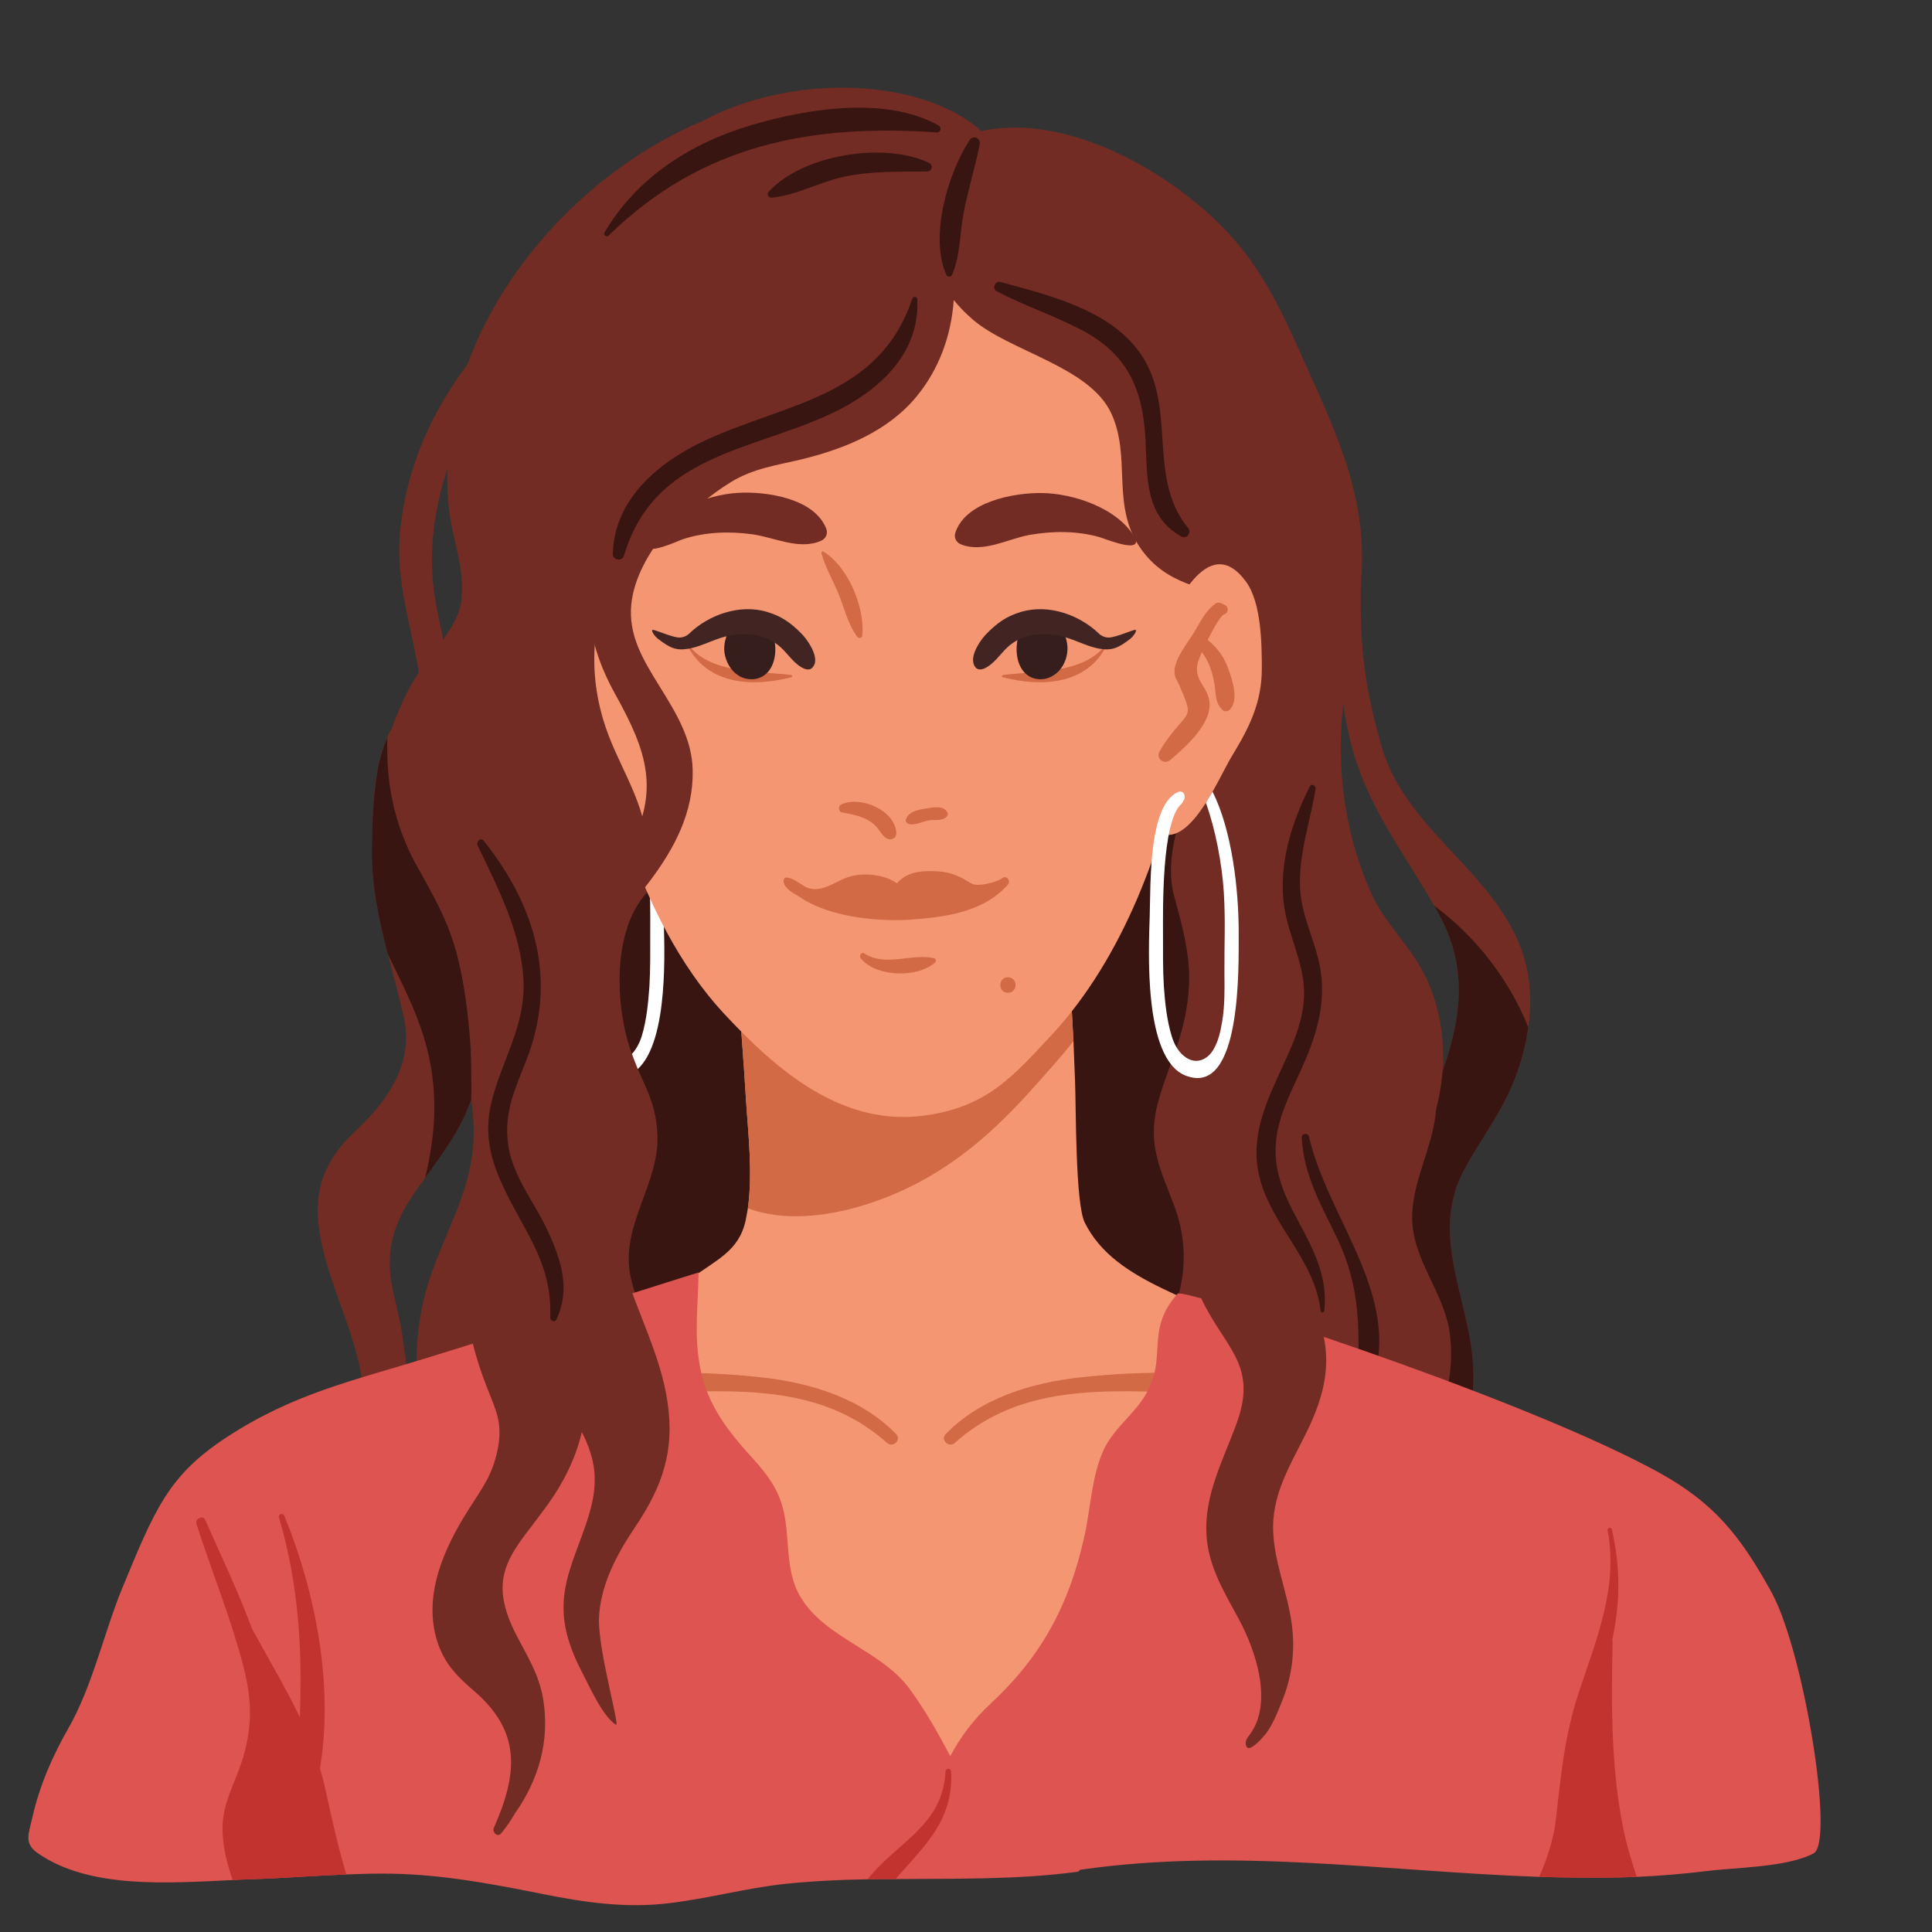 <svg xmlns="http://www.w3.org/2000/svg" xmlns:xlink="http://www.w3.org/1999/xlink" width="50" zoomAndPan="magnify" viewBox="0 0 37.5 37.5" height="50" preserveAspectRatio="xMidYMid meet" version="1.0"><rect x="0" y="0" width="37.5" height="37.5" fill="#333333" stroke="none"/><defs><clipPath id="a76ecbb937"><path d="M 6 1.457 L 29 1.457 L 29 30 L 6 30 Z M 6 1.457 " clip-rule="nonzero"/></clipPath><clipPath id="ee077e1989"><path d="M 0.551 24.688 L 35.336 24.688 L 35.336 36.98 L 0.551 36.98 Z M 0.551 24.688 " clip-rule="nonzero"/></clipPath><clipPath id="71a648a325"><path d="M 3 29 L 7 29 L 7 36.98 L 3 36.98 Z M 3 29 " clip-rule="nonzero"/></clipPath><clipPath id="a6fc65e58e"><path d="M 29 29 L 32 29 L 32 36.98 L 29 36.98 Z M 29 29 " clip-rule="nonzero"/></clipPath><clipPath id="2f6a6d69d4"><path d="M 16 34 L 19 34 L 19 36.98 L 16 36.98 Z M 16 34 " clip-rule="nonzero"/></clipPath></defs><path fill="#732c23" d="M 29.379 18.082 C 28.691 16.734 27.238 15.977 26.809 14.465 C 26.398 13.02 26.383 12.211 26.43 10.668 C 26.434 10.539 26.254 10.543 26.238 10.668 C 26.07 12.113 25.859 12.863 26.191 14.301 C 26.488 15.598 27.203 16.469 27.836 17.578 C 27.867 17.629 27.895 17.68 27.922 17.73 C 28.84 19.383 27.938 20.848 27.379 22.418 C 27.016 23.445 26.84 24.59 27.539 25.508 C 27.617 25.609 27.762 25.613 27.848 25.551 C 28.07 26.508 27.848 27.305 27.457 28.238 C 27.41 28.355 27.57 28.473 27.668 28.402 C 27.699 28.379 27.727 28.352 27.762 28.328 C 27.805 28.367 27.883 28.379 27.934 28.332 C 28.672 27.699 28.684 26.719 28.5 25.824 C 28.281 24.738 27.855 23.746 28.43 22.684 C 28.727 22.137 29.102 21.648 29.348 21.074 C 29.5 20.711 29.613 20.324 29.664 19.938 C 29.758 19.312 29.684 18.668 29.379 18.082 " fill-opacity="1" fill-rule="nonzero"/><path fill="#381511" d="M 29.348 21.074 C 29.5 20.711 29.613 20.324 29.664 19.938 C 29.289 19.004 28.641 18.176 27.836 17.578 C 27.867 17.629 27.895 17.68 27.922 17.73 C 28.84 19.383 27.938 20.848 27.379 22.418 C 27.016 23.445 26.84 24.59 27.539 25.508 C 27.617 25.609 27.762 25.613 27.848 25.551 C 28.07 26.508 27.848 27.305 27.457 28.238 C 27.41 28.355 27.57 28.473 27.668 28.402 C 27.699 28.379 27.727 28.352 27.762 28.328 C 27.805 28.367 27.883 28.379 27.934 28.332 C 28.672 27.699 28.684 26.719 28.5 25.824 C 28.281 24.738 27.855 23.746 28.43 22.684 C 28.727 22.137 29.102 21.648 29.348 21.074 " fill-opacity="1" fill-rule="nonzero"/><g clip-path="url(#a76ecbb937)"><path fill="#732c23" d="M 28.145 25.918 C 28.051 25.086 27.402 24.465 27.41 23.613 C 27.418 22.895 27.824 22.246 27.875 21.531 C 28.094 20.695 28.062 19.809 27.691 19 C 27.41 18.387 26.875 17.934 26.605 17.316 C 26.137 16.25 25.953 15.082 26.047 13.922 C 26.145 12.746 26.516 11.617 26.422 10.422 C 26.344 9.332 25.902 8.316 25.457 7.332 C 25.012 6.344 24.621 5.379 23.883 4.57 C 22.785 3.363 20.719 2.172 19.039 2.547 C 19.031 2.539 19.035 2.531 19.027 2.523 C 17.785 1.457 15.27 1.461 13.633 2.352 C 11.457 3.262 9.602 5.266 8.957 7.43 C 8.719 8.215 8.625 9.059 8.715 9.879 C 8.781 10.473 9.047 11.102 8.949 11.699 C 8.867 12.18 8.426 12.613 8.164 13 C 8 13.242 7.859 13.504 7.75 13.773 C 7.699 13.887 7.652 13.996 7.617 14.113 L 7.617 14.117 C 7.578 14.23 7.543 14.344 7.516 14.461 L 7.516 14.465 C 7.348 15.117 7.324 15.809 7.488 16.457 C 7.508 17.293 7.719 18.172 8.023 18.961 C 8.266 19.59 8.52 20.051 8.34 20.582 C 8.289 20.723 8.211 20.867 8.094 21.027 C 7.797 21.414 7.406 21.723 7.137 22.137 C 6.652 22.883 6.531 23.699 6.809 24.543 C 7.273 25.965 7.703 26.973 7.039 28.434 C 7.035 28.441 7.031 28.453 7.031 28.461 C 7.031 28.477 7.027 28.492 7.023 28.504 C 7.031 28.613 7.152 28.699 7.254 28.598 C 7.418 28.438 7.543 28.25 7.641 28.051 C 7.902 27.516 7.945 26.875 7.863 26.277 C 7.859 26.254 7.852 26.234 7.848 26.215 C 7.809 25.812 7.715 25.434 7.625 25.043 C 7.465 24.297 7.629 23.75 8.055 23.137 C 8.121 23.047 8.188 22.953 8.254 22.859 C 8.602 22.375 8.957 21.906 9.145 21.34 C 9.148 21.328 9.148 21.324 9.148 21.324 C 9.16 21.43 9.172 21.531 9.18 21.633 C 9.184 21.699 9.188 21.77 9.191 21.836 C 9.246 23.086 8.57 23.945 8.262 25.082 C 7.941 26.281 8.051 27.656 8.656 28.738 C 8.613 28.777 8.574 28.816 8.539 28.855 C 8.438 28.965 8.574 29.172 8.703 29.074 C 8.742 29.047 8.781 29.023 8.812 28.996 C 9.016 29.301 9.262 29.582 9.559 29.812 C 9.645 29.887 9.793 29.797 9.727 29.684 C 9.547 29.371 9.379 29.055 9.227 28.73 C 11.352 27.484 13.578 28.199 15.922 28.672 C 16.84 28.855 17.309 28.496 18.109 28.105 C 19.41 27.469 20.578 27.395 21.977 27.34 C 22.523 28.277 23.629 29.008 24.629 29.242 C 25.848 29.523 27.145 28.754 27.781 27.723 C 28.109 27.191 28.215 26.539 28.145 25.918 " fill-opacity="1" fill-rule="nonzero"/></g><path fill="#381511" d="M 25.406 22.059 C 25.387 21.984 25.262 21.996 25.266 22.078 C 25.309 22.84 25.648 23.391 25.969 24.066 C 26.48 25.152 26.379 26.148 26.32 27.305 C 26.32 27.359 26.398 27.383 26.426 27.332 C 27.48 25.406 25.82 23.832 25.406 22.059 " fill-opacity="1" fill-rule="nonzero"/><path fill="#381511" d="M 22.941 19.988 C 23.211 18.957 23.051 18.348 22.789 17.387 C 22.449 16.148 23.633 14.496 23.695 13.242 C 23.707 13.078 22.629 13.324 22.52 13.422 C 22.223 13.688 22.023 13.977 21.824 14.32 C 21.449 14.953 21.07 15.398 20.477 15.84 C 19.363 16.664 18.078 17.355 16.664 17.363 C 15.812 17.367 14.879 16.758 14.039 17.078 C 13.816 17.164 13.625 17.297 13.465 17.449 C 13.52 17.344 13.578 17.234 13.629 17.129 C 13.684 17.039 13.156 17.078 12.863 17.141 C 12.773 17.156 12.711 17.176 12.688 17.195 C 12.66 17.219 12.637 17.242 12.613 17.266 C 12.066 17.805 11.969 18.742 12.051 19.5 C 12.094 19.902 12.172 20.203 12.266 20.457 C 12.301 20.559 12.344 20.656 12.379 20.75 C 12.562 21.168 12.746 21.488 12.762 22.062 C 12.781 22.973 12.094 23.734 12.219 24.66 C 12.332 25.469 12.961 26.281 13.48 26.875 C 13.52 26.922 13.578 26.93 13.629 26.914 C 13.82 27.27 14.191 27.512 14.637 27.602 C 15.789 27.84 17.207 27.523 18.375 27.438 C 19.977 27.32 22.055 27.184 22.77 25.441 C 23.035 24.797 23.043 24.082 22.801 23.43 C 22.535 22.715 22.266 22.242 22.465 21.445 C 22.59 20.949 22.812 20.48 22.941 19.988 " fill-opacity="1" fill-rule="nonzero"/><path fill="#ffffff" d="M 12.379 20.75 C 12.344 20.656 12.301 20.559 12.266 20.457 C 12.355 20.359 12.418 20.234 12.457 20.109 C 12.551 19.801 12.582 19.461 12.605 19.145 C 12.625 18.809 12.621 18.473 12.621 18.141 C 12.621 17.973 12.625 17.641 12.613 17.266 C 12.586 16.609 12.516 15.824 12.27 15.605 C 12.242 15.582 12.219 15.535 12.207 15.504 C 12.199 15.48 12.195 15.449 12.207 15.422 C 12.266 15.289 12.426 15.422 12.484 15.484 C 12.559 15.559 12.609 15.656 12.652 15.758 C 12.758 16.008 12.797 16.285 12.828 16.555 C 12.848 16.75 12.859 16.949 12.863 17.141 C 12.867 17.223 12.871 17.305 12.871 17.387 C 12.875 17.516 12.875 17.648 12.879 17.777 C 12.898 18.367 12.988 20.191 12.379 20.75 " fill-opacity="1" fill-rule="nonzero"/><path fill="#f59673" d="M 24.324 25.926 C 23.34 25.168 21.66 24.953 21.055 23.73 C 20.871 23.359 20.887 21.5 20.867 20.996 C 20.855 20.734 20.848 20.469 20.836 20.207 C 20.812 19.793 20.793 19.383 20.766 18.969 C 20.746 18.605 20.719 18.242 20.691 17.879 C 20.684 17.789 20.598 17.727 20.516 17.777 C 19.895 18.133 20.164 18.188 19.477 18.277 C 18.922 18.348 18.402 18.547 17.852 18.629 C 16.707 18.82 15.59 18.27 14.465 18.562 C 14.449 18.492 14.434 18.414 14.414 18.34 C 14.395 18.27 14.281 18.277 14.285 18.355 C 14.289 18.449 14.297 18.539 14.301 18.633 C 14.27 18.676 14.273 18.727 14.305 18.762 C 14.312 18.926 14.324 19.098 14.336 19.266 C 14.379 19.949 14.438 20.629 14.477 21.309 C 14.52 21.988 14.613 22.758 14.516 23.453 C 14.504 23.531 14.488 23.609 14.473 23.688 C 14.34 24.289 13.914 24.445 13.371 24.844 C 12.691 25.34 11.422 25.852 11.422 25.852 C 11.422 25.852 11.816 26.238 11.883 26.207 C 11.996 26.145 13.062 28.062 13.398 29.031 C 13.82 30.273 14.488 31.395 15.238 32.461 C 15.785 33.242 16.293 34.02 17.309 34.148 C 18.434 34.289 19.859 33.93 20.961 33.629 C 20.961 33.629 20.969 33.633 20.977 33.633 C 21.746 33.516 22.059 32.902 22.59 32.402 C 23.191 31.84 23.02 31.363 23.461 30.645 C 24.211 29.43 24.539 27.297 23.965 25.949 C 24.074 25.98 24.176 26.016 24.277 26.043 C 24.348 26.062 24.379 25.969 24.324 25.926 " fill-opacity="1" fill-rule="nonzero"/><path fill="#d16a45" d="M 17.391 27.832 C 16.707 27.133 15.73 26.84 14.777 26.734 C 13.586 26.602 12.18 26.605 10.996 26.812 C 10.918 26.828 10.918 26.957 10.996 26.969 C 13.082 27.258 15.457 26.438 17.219 28.008 C 17.336 28.109 17.504 27.945 17.391 27.832 " fill-opacity="1" fill-rule="nonzero"/><path fill="#d16a45" d="M 18.359 27.832 C 19.043 27.133 20.02 26.84 20.973 26.734 C 22.168 26.602 23.57 26.605 24.758 26.812 C 24.832 26.828 24.832 26.957 24.758 26.969 C 22.668 27.258 20.293 26.438 18.531 28.008 C 18.414 28.109 18.246 27.945 18.359 27.832 " fill-opacity="1" fill-rule="nonzero"/><path fill="#d16a45" d="M 20.766 18.969 C 19.848 19.469 19.047 19.887 17.906 19.965 C 17.398 19.996 16.848 20.031 16.344 19.922 C 15.812 19.809 15.367 19.453 14.848 19.312 C 14.664 19.262 14.488 19.234 14.336 19.266 C 14.379 19.949 14.438 20.629 14.477 21.309 C 14.52 21.988 14.613 22.758 14.516 23.453 C 15.445 23.797 16.641 23.52 17.578 23.078 C 18.555 22.617 19.316 21.941 20.035 21.137 C 20.305 20.836 20.582 20.531 20.836 20.207 C 20.812 19.793 20.793 19.383 20.766 18.969 " fill-opacity="1" fill-rule="nonzero"/><path fill="#f59673" d="M 22.82 8.43 C 22.051 6.41 19.926 5.723 17.754 5.613 C 17.754 5.555 17.719 5.492 17.633 5.492 C 17.301 5.477 16.898 5.461 16.594 5.621 C 16.332 5.762 15.773 5.727 15.469 5.797 C 15.043 5.895 14.629 6.027 14.227 6.191 C 13.453 6.512 12.922 6.758 12.336 7.344 C 10.875 8.812 11.016 10.789 11.363 12.648 C 11.598 13.898 11.762 15.168 12.191 16.379 C 12.602 17.543 13.191 18.742 14.043 19.664 C 15.078 20.777 16.352 21.887 17.98 21.648 C 19.184 21.473 19.684 20.867 20.418 20.082 C 21.797 18.598 22.609 16.398 22.949 14.473 C 23.234 12.836 23.441 10.047 22.82 8.43 " fill-opacity="1" fill-rule="nonzero"/><path fill="#d16a45" d="M 19.562 18.969 C 19.367 18.969 19.367 19.27 19.562 19.27 C 19.762 19.27 19.762 18.969 19.562 18.969 " fill-opacity="1" fill-rule="nonzero"/><path fill="#732c23" d="M 24.168 11.383 C 24.016 11.234 23.844 11.133 23.668 11.051 C 23.582 10.055 23.234 9.141 22.824 8.23 C 22.426 7.344 22.016 6.512 21.203 5.941 C 20.336 5.34 19.34 5.086 18.488 4.461 C 17.949 4.062 17.203 3.973 16.586 4.23 C 16.297 4.352 16.094 4.551 15.859 4.746 C 15.266 5.254 14.68 5.703 13.996 6.082 C 13.199 6.523 12.375 6.559 11.75 7.293 C 11.191 7.953 10.953 8.801 10.828 9.645 C 10.668 10.715 10.566 11.039 11.434 11.555 C 11.41 12.168 11.555 12.781 11.949 13.488 C 12.555 14.578 12.832 15.371 12.168 16.527 C 11.727 17.293 11.141 17.957 10.68 18.711 C 10.621 18.809 10.746 18.945 10.844 18.875 C 10.906 18.828 10.973 18.777 11.039 18.723 C 11.012 18.781 10.984 18.836 10.961 18.895 C 10.934 18.961 11.027 18.984 11.062 18.938 C 11.953 17.758 13.48 16.594 13.445 14.949 C 13.434 14.336 13.113 13.824 12.801 13.32 C 12.492 12.82 12.191 12.336 12.254 11.727 C 12.305 11.223 12.59 10.723 12.926 10.316 C 12.973 10.277 13.016 10.238 13.066 10.199 C 13.43 9.93 13.785 9.602 14.184 9.359 C 14.629 9.086 15.086 9.031 15.582 8.91 C 16.406 8.707 17.246 8.363 17.797 7.688 C 18.238 7.148 18.465 6.496 18.512 5.824 C 18.621 5.957 18.746 6.086 18.887 6.207 C 19.609 6.824 21.141 7.113 21.566 8.016 C 21.973 8.879 21.547 9.828 22.156 10.668 C 22.617 11.309 23.32 11.438 24.055 11.582 C 24.164 11.602 24.262 11.469 24.168 11.383 " fill-opacity="1" fill-rule="nonzero"/><path fill="#732c23" d="M 12.559 16.316 C 12.461 15.43 11.957 14.801 11.711 13.977 C 11.348 12.766 11.574 11.66 12.133 10.574 C 12.18 10.48 12.062 10.387 11.984 10.461 C 11.902 10.539 11.832 10.625 11.762 10.707 C 11.758 10.551 11.75 10.398 11.738 10.234 C 11.734 10.133 11.645 10.059 11.547 10.086 C 9.863 10.52 10.133 12.219 10.152 13.582 C 10.164 14.504 10.207 15.391 10.379 16.297 C 10.508 16.969 10.555 17.91 11.07 18.41 C 11.082 18.418 11.09 18.422 11.098 18.43 C 10.875 18.691 10.66 18.957 10.504 19.234 C 10.461 19.305 10.547 19.41 10.621 19.355 C 11.617 18.656 12.703 17.637 12.559 16.316 " fill-opacity="1" fill-rule="nonzero"/><path fill="#d16a45" d="M 15.355 13.102 C 14.727 13.02 13.777 13.086 13.352 12.504 C 13.348 12.496 13.332 12.504 13.336 12.516 C 13.727 13.297 14.605 13.34 15.363 13.145 C 15.387 13.137 15.379 13.105 15.355 13.102 " fill-opacity="1" fill-rule="nonzero"/><path fill="#d16a45" d="M 19.469 13.102 C 20.098 13.02 21.047 13.086 21.469 12.504 C 21.477 12.496 21.492 12.504 21.488 12.516 C 21.098 13.297 20.219 13.34 19.461 13.145 C 19.438 13.137 19.445 13.105 19.469 13.102 " fill-opacity="1" fill-rule="nonzero"/><path fill="#f59673" d="M 24.184 11.289 C 23.441 10.273 22.766 11.828 22.512 12.402 C 22.484 12.465 22.539 12.512 22.594 12.512 C 22.141 13.512 21.562 15.035 22.223 15.918 C 22.941 16.879 23.609 15.168 23.918 14.664 C 24.246 14.125 24.488 13.645 24.492 12.992 C 24.492 12.5 24.484 11.699 24.184 11.289 " fill-opacity="1" fill-rule="nonzero"/><path fill="#732c23" d="M 16.039 10.266 C 15.812 9.668 14.863 9.535 14.332 9.566 C 13.723 9.598 12.867 9.926 12.566 10.504 C 12.555 10.531 12.539 10.559 12.543 10.586 C 12.555 10.785 13.164 10.496 13.258 10.465 C 13.691 10.324 14.156 10.309 14.605 10.371 C 15.031 10.43 15.516 10.684 15.938 10.496 C 16.027 10.457 16.074 10.359 16.039 10.266 " fill-opacity="1" fill-rule="nonzero"/><path fill="#732c23" d="M 18.543 10.34 C 18.742 9.734 19.684 9.562 20.219 9.57 C 20.828 9.574 21.699 9.863 22.023 10.43 C 22.035 10.457 22.051 10.48 22.051 10.512 C 22.047 10.711 21.422 10.445 21.328 10.422 C 20.891 10.301 20.426 10.305 19.98 10.383 C 19.559 10.461 19.082 10.738 18.652 10.566 C 18.562 10.531 18.512 10.438 18.543 10.34 " fill-opacity="1" fill-rule="nonzero"/><path fill="#d16a45" d="M 15.984 10.707 C 15.965 10.691 15.938 10.715 15.945 10.738 C 16.016 11.008 16.156 11.242 16.266 11.5 C 16.387 11.797 16.449 12.098 16.637 12.359 C 16.668 12.402 16.734 12.387 16.738 12.332 C 16.785 11.781 16.465 11.004 15.984 10.707 " fill-opacity="1" fill-rule="nonzero"/><path fill="#d16a45" d="M 16.324 15.617 C 16.262 15.648 16.273 15.758 16.344 15.77 C 16.578 15.812 16.805 15.852 16.988 16.023 C 17.082 16.109 17.176 16.352 17.336 16.277 C 17.375 16.262 17.398 16.211 17.398 16.172 C 17.375 15.719 16.691 15.438 16.324 15.617 " fill-opacity="1" fill-rule="nonzero"/><path fill="#d16a45" d="M 18.391 15.773 C 18.32 15.629 18.121 15.668 17.984 15.691 C 17.836 15.715 17.633 15.746 17.582 15.91 C 17.574 15.945 17.598 15.977 17.625 15.988 C 17.758 16.035 17.898 15.941 18.035 15.922 C 18.152 15.906 18.301 15.945 18.383 15.84 C 18.398 15.82 18.402 15.797 18.391 15.773 " fill-opacity="1" fill-rule="nonzero"/><path fill="#d16a45" d="M 19.469 17.035 C 19.457 17.043 19.441 17.055 19.43 17.062 C 19.312 17.129 19.012 17.207 18.883 17.16 C 18.855 17.152 18.836 17.137 18.812 17.125 C 18.594 16.984 18.406 16.918 18.152 16.91 C 17.859 16.898 17.602 16.926 17.41 17.145 C 17.297 17.066 17.152 17.016 17.035 16.996 C 16.809 16.957 16.578 16.965 16.363 17.062 C 16.129 17.172 15.871 17.344 15.621 17.207 C 15.52 17.148 15.422 17.066 15.309 17.039 C 15.281 17.031 15.25 17.027 15.227 17.047 C 15.191 17.086 15.215 17.16 15.246 17.203 C 15.324 17.309 15.43 17.348 15.527 17.414 C 16.16 17.844 17.18 17.883 17.645 17.852 C 18.301 17.805 19.074 17.723 19.562 17.172 C 19.625 17.102 19.543 16.992 19.469 17.035 " fill-opacity="1" fill-rule="nonzero"/><path fill="#d16a45" d="M 18.129 18.598 C 17.691 18.5 17.195 18.773 16.781 18.508 C 16.719 18.465 16.668 18.551 16.707 18.602 C 17.008 18.969 17.809 18.984 18.148 18.684 C 18.18 18.656 18.164 18.605 18.129 18.598 " fill-opacity="1" fill-rule="nonzero"/><path fill="#d16a45" d="M 23.844 12.988 C 23.762 12.758 23.629 12.57 23.441 12.422 C 23.559 12.184 23.699 11.938 23.766 11.922 C 23.84 11.902 23.855 11.789 23.785 11.75 C 23.762 11.738 23.742 11.727 23.719 11.715 C 23.68 11.695 23.629 11.688 23.594 11.715 C 23.402 11.852 23.312 12.047 23.191 12.25 C 23.074 12.449 22.793 12.785 22.797 13.035 C 22.797 13.156 22.848 13.199 22.895 13.312 C 23.145 13.895 23.102 13.797 22.777 14.195 C 22.668 14.332 22.59 14.438 22.504 14.59 C 22.43 14.727 22.602 14.848 22.711 14.754 C 22.996 14.512 23.559 14.027 23.469 13.582 C 23.414 13.301 23.164 13.191 23.25 12.855 C 23.262 12.824 23.289 12.75 23.328 12.656 C 23.457 12.828 23.527 13.027 23.566 13.242 C 23.605 13.438 23.574 13.664 23.746 13.793 C 23.781 13.816 23.844 13.805 23.871 13.773 C 24.051 13.586 23.922 13.207 23.844 12.988 " fill-opacity="1" fill-rule="nonzero"/><path fill="#732c23" d="M 11.074 5.023 C 9.434 6.418 8.027 7.988 7.773 10.242 C 7.637 11.449 8.125 12.457 8.195 13.633 C 8.266 14.789 7.715 15.887 7.703 17.043 C 7.699 17.195 7.914 17.258 7.984 17.121 C 8.43 16.281 8.695 15.297 8.809 14.352 C 8.926 13.383 8.59 12.539 8.441 11.598 C 8.062 9.168 9.648 6.859 11.191 5.141 C 11.262 5.059 11.156 4.957 11.074 5.023 " fill-opacity="1" fill-rule="nonzero"/><path fill="#732c23" d="M 8.406 21.016 L 8.406 21.02 C 8.297 21.414 8.074 21.801 7.68 22.172 C 7.031 22.781 6.715 23.273 6.941 24.203 C 7.102 24.867 7.383 25.496 7.543 26.164 C 7.703 26.797 7.754 27.434 7.641 28.051 C 7.566 28.43 7.43 28.801 7.215 29.152 C 7.125 29.301 6.926 29.199 6.949 29.039 C 6.98 28.859 7.004 28.68 7.023 28.504 C 7.027 28.492 7.031 28.477 7.031 28.461 C 7.113 27.746 7.121 27.066 6.934 26.328 C 6.766 25.668 6.477 25.043 6.301 24.379 C 6.031 23.359 6.141 22.66 6.914 21.938 C 7.547 21.344 8.043 20.621 7.832 19.715 C 7.738 19.312 7.629 18.914 7.527 18.516 C 7.348 17.828 7.203 17.148 7.219 16.414 C 7.234 15.785 7.23 14.742 7.617 14.117 L 7.617 14.113 C 7.695 13.984 7.789 13.875 7.906 13.789 C 7.996 13.719 7.992 15.285 7.949 15.371 C 7.066 17.25 8.895 19.238 8.406 21.016 " fill-opacity="1" fill-rule="nonzero"/><path fill="#381511" d="M 9.148 21.324 C 9.148 21.324 9.148 21.328 9.145 21.34 C 8.957 21.906 8.602 22.375 8.254 22.859 C 8.398 22.246 8.473 21.648 8.406 21.02 L 8.406 21.016 C 8.391 20.867 8.371 20.73 8.34 20.582 C 8.332 20.539 8.324 20.492 8.312 20.449 C 8.152 19.75 7.828 19.145 7.527 18.516 C 7.348 17.828 7.203 17.148 7.219 16.414 C 7.219 16.375 7.223 16.332 7.223 16.289 C 7.223 16.168 7.227 16.027 7.234 15.879 C 7.238 15.812 7.242 15.738 7.246 15.668 C 7.25 15.586 7.258 15.5 7.266 15.422 C 7.266 15.41 7.27 15.402 7.27 15.391 C 7.289 15.199 7.316 15.012 7.352 14.828 C 7.395 14.648 7.445 14.473 7.52 14.316 C 7.516 14.359 7.516 14.41 7.516 14.461 L 7.516 14.465 C 7.512 14.992 7.574 15.496 7.746 16.02 C 7.785 16.141 7.832 16.258 7.883 16.379 C 7.949 16.547 8.035 16.707 8.125 16.867 C 8.332 17.238 8.531 17.594 8.688 17.977 C 8.754 18.145 8.809 18.309 8.859 18.488 C 9.012 19.059 9.082 19.652 9.129 20.238 C 9.152 20.547 9.148 21.324 9.148 21.324 " fill-opacity="1" fill-rule="nonzero"/><g clip-path="url(#ee077e1989)"><path fill="#de5450" d="M 34.402 30.938 C 34.367 30.871 34.332 30.809 34.293 30.742 C 33.672 29.645 33.129 29.066 32.027 28.488 C 29.219 27.004 22.961 25 22.859 25.109 C 22.152 25.898 22.773 26.438 22.078 27.297 C 21.855 27.574 21.59 27.797 21.43 28.125 C 21.18 28.656 21.172 29.289 21.039 29.859 C 20.746 31.164 20.207 32.156 19.234 33.062 C 18.887 33.383 18.641 33.719 18.445 34.086 C 18.203 33.629 17.953 33.188 17.664 32.793 C 17.109 32.027 16.027 31.809 15.539 31 C 15.207 30.449 15.359 29.766 15.168 29.176 C 15.062 28.848 14.867 28.594 14.641 28.34 C 14.141 27.793 13.723 27.277 13.586 26.523 C 13.469 25.906 13.551 25.32 13.559 24.699 C 13.539 24.699 9.941 25.848 8.293 26.355 C 6.824 26.809 5.684 27.051 4.379 27.91 C 3.27 28.645 3.012 29.277 2.367 30.84 C 2.023 31.68 1.789 32.746 1.324 33.551 C 1.016 34.09 0.766 34.664 0.629 35.273 C 0.555 35.602 0.461 35.777 0.727 35.965 C 1.734 36.676 3.297 36.547 4.516 36.492 C 4.633 36.484 4.75 36.48 4.859 36.477 C 5.48 36.457 6.102 36.406 6.723 36.383 C 6.941 36.375 7.156 36.367 7.375 36.367 C 8.453 36.359 9.477 36.551 10.527 36.762 C 11.348 36.926 12.148 37.043 12.984 36.941 C 13.742 36.852 14.477 36.648 15.238 36.566 C 15.77 36.512 16.309 36.484 16.84 36.477 C 17.02 36.473 17.199 36.473 17.383 36.473 C 18.559 36.461 19.738 36.488 20.906 36.332 C 20.934 36.328 20.953 36.312 20.961 36.293 C 23.961 35.859 26.871 36.324 29.875 36.43 C 30.133 36.438 30.387 36.441 30.641 36.445 C 31.02 36.449 31.395 36.445 31.77 36.43 C 32.227 36.41 32.688 36.371 33.137 36.316 C 33.691 36.246 34.691 36.246 35.203 35.973 C 35.609 35.754 35.023 32.113 34.402 30.938 " fill-opacity="1" fill-rule="nonzero"/></g><g clip-path="url(#71a648a325)"><path fill="#c2332f" d="M 6.316 34.734 C 6.289 34.598 6.25 34.461 6.211 34.324 C 6.48 32.691 6.121 30.898 5.52 29.422 C 5.496 29.359 5.395 29.383 5.414 29.453 C 5.809 30.793 5.867 32.047 5.82 33.332 C 5.539 32.746 5.203 32.188 4.891 31.613 C 4.625 30.895 4.293 30.199 3.984 29.504 C 3.945 29.402 3.781 29.473 3.812 29.578 C 4.105 30.488 4.477 31.398 4.719 32.324 C 4.898 33.008 4.906 33.547 4.684 34.219 C 4.559 34.598 4.355 34.957 4.324 35.363 C 4.297 35.738 4.387 36.117 4.516 36.492 C 4.633 36.484 4.75 36.48 4.859 36.477 C 5.48 36.457 6.102 36.406 6.723 36.383 C 6.562 35.852 6.445 35.316 6.316 34.734 " fill-opacity="1" fill-rule="nonzero"/></g><g clip-path="url(#a6fc65e58e)"><path fill="#c2332f" d="M 31.547 35.672 C 31.266 34.438 31.273 33.105 31.301 31.852 C 31.301 31.844 31.293 31.84 31.293 31.832 C 31.449 31.113 31.457 30.426 31.285 29.684 C 31.273 29.629 31.191 29.656 31.203 29.707 C 31.418 30.801 30.977 31.844 30.641 32.859 C 30.379 33.66 30.301 34.398 30.211 35.227 C 30.168 35.656 30.043 36.055 29.875 36.43 C 30.133 36.438 30.387 36.441 30.641 36.445 C 31.02 36.449 31.395 36.445 31.77 36.43 C 31.684 36.164 31.602 35.91 31.547 35.672 " fill-opacity="1" fill-rule="nonzero"/></g><g clip-path="url(#2f6a6d69d4)"><path fill="#c2332f" d="M 18.461 34.387 C 18.512 35.348 17.918 35.848 17.383 36.473 C 17.199 36.473 17.02 36.473 16.84 36.477 C 16.848 36.469 16.852 36.461 16.859 36.453 C 17.418 35.758 18.301 35.43 18.352 34.387 C 18.355 34.312 18.457 34.312 18.461 34.387 " fill-opacity="1" fill-rule="nonzero"/></g><path fill="#361e1c" d="M 14.816 12.027 C 14.414 11.707 14.008 12.258 14.062 12.668 C 14.09 12.852 14.188 13.023 14.336 13.113 C 14.484 13.207 14.688 13.211 14.832 13.109 C 15.02 12.977 15.074 12.703 15.039 12.465 C 15.016 12.301 14.953 12.137 14.828 12.035 C 14.824 12.031 14.82 12.031 14.816 12.027 " fill-opacity="1" fill-rule="nonzero"/><path fill="#361e1c" d="M 19.961 12.027 C 20.367 11.707 20.77 12.258 20.715 12.668 C 20.691 12.852 20.594 13.023 20.441 13.113 C 20.293 13.207 20.094 13.211 19.949 13.109 C 19.762 12.977 19.707 12.703 19.742 12.465 C 19.766 12.301 19.828 12.137 19.953 12.035 C 19.957 12.031 19.961 12.031 19.961 12.027 " fill-opacity="1" fill-rule="nonzero"/><path fill="#422522" d="M 15.816 12.875 C 15.863 12.688 15.664 12.402 15.543 12.285 C 15.344 12.086 15.168 11.961 14.895 11.879 C 14.344 11.711 13.742 11.949 13.387 12.289 C 13.336 12.34 13.266 12.375 13.184 12.375 C 13.035 12.371 12.688 12.207 12.664 12.227 C 12.633 12.254 12.727 12.367 12.766 12.395 C 13.008 12.582 13.125 12.633 13.375 12.59 C 13.582 12.551 13.773 12.453 13.973 12.387 C 14.18 12.316 14.414 12.293 14.629 12.32 C 14.832 12.348 15.016 12.434 15.164 12.574 C 15.309 12.711 15.426 12.902 15.613 12.98 C 15.66 13 15.723 13 15.758 12.969 C 15.785 12.941 15.805 12.91 15.816 12.875 " fill-opacity="1" fill-rule="nonzero"/><path fill="#422522" d="M 18.895 12.875 C 18.844 12.688 19.043 12.402 19.164 12.285 C 19.363 12.086 19.539 11.961 19.812 11.879 C 20.363 11.711 20.965 11.949 21.32 12.289 C 21.371 12.34 21.441 12.375 21.523 12.375 C 21.672 12.371 22.02 12.207 22.043 12.227 C 22.074 12.254 21.98 12.367 21.945 12.395 C 21.703 12.582 21.582 12.633 21.332 12.59 C 21.125 12.551 20.934 12.453 20.734 12.387 C 20.527 12.316 20.293 12.293 20.078 12.32 C 19.875 12.348 19.691 12.434 19.543 12.574 C 19.402 12.711 19.281 12.902 19.094 12.98 C 19.047 13 18.984 13 18.949 12.969 C 18.922 12.941 18.902 12.91 18.895 12.875 " fill-opacity="1" fill-rule="nonzero"/><path fill="#732c23" d="M 11.328 26.57 C 11.207 25.93 10.84 25.379 10.648 24.762 C 10.316 23.684 10.641 22.734 11.137 21.773 C 11.262 21.535 10.902 21.324 10.785 21.562 C 10.641 21.805 10.512 22.059 10.406 22.316 C 10.363 22.285 10.305 22.281 10.266 22.336 C 9.668 23.258 9.059 24.117 9.074 25.27 C 9.082 25.832 9.234 26.363 9.434 26.883 C 9.617 27.359 9.766 27.602 9.66 28.133 C 9.555 28.637 9.363 28.879 9.094 29.301 C 8.613 30.059 8.188 31 8.504 31.91 C 8.645 32.312 8.887 32.551 9.199 32.82 C 10.121 33.609 10.051 34.426 9.586 35.477 C 9.547 35.562 9.656 35.672 9.727 35.586 C 9.824 35.469 9.914 35.34 9.992 35.203 C 10.453 34.547 10.676 33.801 10.543 32.98 C 10.461 32.492 10.234 32.148 10.016 31.723 C 9.398 30.516 9.988 30.109 10.648 29.18 C 11.188 28.426 11.504 27.504 11.328 26.57 " fill-opacity="1" fill-rule="nonzero"/><path fill="#732c23" d="M 25.539 25.496 C 25.285 24.949 24.852 24.531 24.688 23.938 C 24.52 23.34 24.715 22.699 24.527 22.125 C 24.496 22.031 24.406 21.945 24.301 21.953 C 23.793 21.992 23.48 22.656 23.297 23.262 C 23.238 22.633 23.25 21.992 23.301 21.422 C 23.309 21.355 23.207 21.348 23.191 21.406 C 22.934 22.309 22.914 23.211 23.035 24.145 C 23.094 24.582 23.191 24.98 23.398 25.367 C 23.852 26.219 24.402 26.555 23.996 27.645 C 23.711 28.422 23.305 29.145 23.441 30.004 C 23.527 30.531 23.805 30.977 24.051 31.438 C 24.375 32.039 24.715 33.055 24.258 33.668 C 24.219 33.719 24.176 33.773 24.18 33.84 C 24.195 34.121 24.57 33.656 24.602 33.609 C 24.738 33.402 24.828 33.164 24.918 32.934 C 25.086 32.484 25.137 32.004 25.074 31.531 C 24.992 30.895 24.711 30.285 24.711 29.641 C 24.711 28.898 25.129 28.305 25.426 27.66 C 25.758 26.945 25.879 26.234 25.539 25.496 " fill-opacity="1" fill-rule="nonzero"/><path fill="#732c23" d="M 12.957 27.219 C 12.824 26.305 12.375 25.496 12.113 24.621 C 11.742 23.402 11.887 22.148 11.828 20.895 C 11.824 20.82 11.723 20.805 11.699 20.879 C 11.477 21.605 11.332 22.371 11.32 23.137 C 11.145 23.27 10.953 23.379 10.75 23.453 C 10.523 23.535 10.285 23.566 10.148 23.754 C 10.105 23.371 10.078 22.996 10.066 22.637 C 10.062 22.535 9.926 22.539 9.918 22.637 C 9.797 23.703 9.812 24.773 10.137 25.809 C 10.426 26.738 11.293 27.426 11.504 28.359 C 11.73 29.363 10.914 30.246 10.938 31.238 C 10.945 31.672 11.102 32.086 11.301 32.465 C 11.449 32.746 11.684 33.293 11.953 33.477 C 12.043 33.535 11.625 32.102 11.625 31.445 C 11.641 30.773 11.977 30.16 12.34 29.621 C 12.855 28.852 13.098 28.164 12.957 27.219 " fill-opacity="1" fill-rule="nonzero"/><path fill="#381511" d="M 25.191 23.688 C 24.906 23.156 24.688 22.676 24.781 22.047 C 24.859 21.52 25.137 21.055 25.34 20.566 C 25.582 20 25.73 19.426 25.629 18.809 C 25.535 18.262 25.258 17.793 25.234 17.227 C 25.207 16.578 25.43 15.949 25.535 15.316 C 25.547 15.25 25.457 15.199 25.422 15.266 C 25.066 15.973 24.809 16.797 24.926 17.594 C 25.008 18.168 25.305 18.668 25.312 19.258 C 25.32 19.895 24.992 20.465 24.746 21.027 C 24.484 21.613 24.281 22.215 24.449 22.859 C 24.691 23.805 25.516 24.445 25.633 25.441 C 25.641 25.484 25.699 25.484 25.703 25.441 C 25.777 24.781 25.496 24.254 25.191 23.688 " fill-opacity="1" fill-rule="nonzero"/><path fill="#381511" d="M 18.82 2.719 C 18.398 3.367 18.035 4.59 18.371 5.34 C 18.387 5.379 18.457 5.379 18.477 5.34 C 18.637 4.973 18.629 4.551 18.699 4.156 C 18.785 3.699 18.926 3.258 19.016 2.801 C 19.039 2.68 18.887 2.613 18.82 2.719 " fill-opacity="1" fill-rule="nonzero"/><path fill="#381511" d="M 23.059 10.246 C 22.23 9.234 22.895 7.824 22.07 6.773 C 21.461 5.992 20.32 5.719 19.418 5.473 C 19.316 5.445 19.246 5.602 19.344 5.652 C 19.871 5.93 20.438 6.117 20.965 6.391 C 21.871 6.855 22.18 7.531 22.234 8.523 C 22.27 9.254 22.215 10.016 22.93 10.414 C 23.039 10.473 23.133 10.336 23.059 10.246 " fill-opacity="1" fill-rule="nonzero"/><path fill="#381511" d="M 10.652 23.934 C 10.395 23.359 9.957 22.855 9.863 22.219 C 9.777 21.598 9.992 21.148 10.215 20.582 C 10.824 19.035 10.398 17.582 9.387 16.316 C 9.332 16.246 9.238 16.336 9.27 16.41 C 9.664 17.234 10.117 18.098 10.16 19.031 C 10.203 19.945 9.715 20.605 9.527 21.449 C 9.41 21.977 9.504 22.438 9.719 22.926 C 10.133 23.871 10.723 24.461 10.68 25.578 C 10.68 25.641 10.773 25.672 10.801 25.613 C 11.066 25.035 10.91 24.508 10.652 23.934 " fill-opacity="1" fill-rule="nonzero"/><path fill="#381511" d="M 18.223 2.438 C 17.199 1.859 15.664 2.109 14.594 2.426 C 13.422 2.77 12.367 3.434 11.734 4.512 C 11.707 4.562 11.773 4.613 11.812 4.574 C 13.621 2.805 15.738 2.402 18.188 2.57 C 18.258 2.574 18.281 2.473 18.223 2.438 " fill-opacity="1" fill-rule="nonzero"/><path fill="#381511" d="M 17.707 5.797 C 17.07 7.703 15.277 7.816 13.699 8.543 C 12.797 8.961 11.922 9.676 11.895 10.75 C 11.891 10.879 12.078 10.902 12.113 10.781 C 12.688 8.844 14.523 8.766 16.094 8.047 C 17.008 7.629 17.859 6.898 17.805 5.812 C 17.805 5.754 17.727 5.742 17.707 5.797 " fill-opacity="1" fill-rule="nonzero"/><path fill="#381511" d="M 18.031 3.16 C 17.164 2.75 15.594 2.996 14.926 3.715 C 14.875 3.766 14.91 3.844 14.984 3.836 C 15.465 3.789 15.91 3.531 16.387 3.43 C 16.922 3.316 17.453 3.336 17.992 3.328 C 18.094 3.328 18.121 3.203 18.031 3.16 " fill-opacity="1" fill-rule="nonzero"/><path fill="#ffffff" d="M 23.535 15.367 L 23.406 15.582 C 23.594 16.102 23.719 16.77 23.754 17.316 C 23.789 17.895 23.762 18.32 23.766 18.898 C 23.77 19.207 23.773 19.52 23.723 19.824 C 23.691 20.012 23.652 20.203 23.555 20.367 C 23.445 20.562 23.23 20.664 23.027 20.531 C 22.883 20.441 22.789 20.27 22.742 20.109 C 22.648 19.801 22.613 19.465 22.59 19.141 C 22.57 18.809 22.574 18.473 22.574 18.137 C 22.574 17.68 22.543 15.945 22.93 15.605 C 22.953 15.582 22.977 15.535 22.988 15.508 C 22.996 15.48 23 15.449 22.988 15.422 C 22.934 15.289 22.77 15.422 22.715 15.48 C 22.637 15.559 22.586 15.656 22.543 15.758 C 22.441 16.008 22.398 16.285 22.367 16.555 C 22.34 16.832 22.328 17.109 22.324 17.387 C 22.32 17.516 22.32 17.645 22.316 17.777 C 22.297 18.422 22.188 20.547 23.008 20.875 C 24.113 21.316 24.039 18.703 24.043 18.141 C 24.047 17.262 23.91 16.109 23.535 15.367 " fill-opacity="1" fill-rule="nonzero"/></svg>